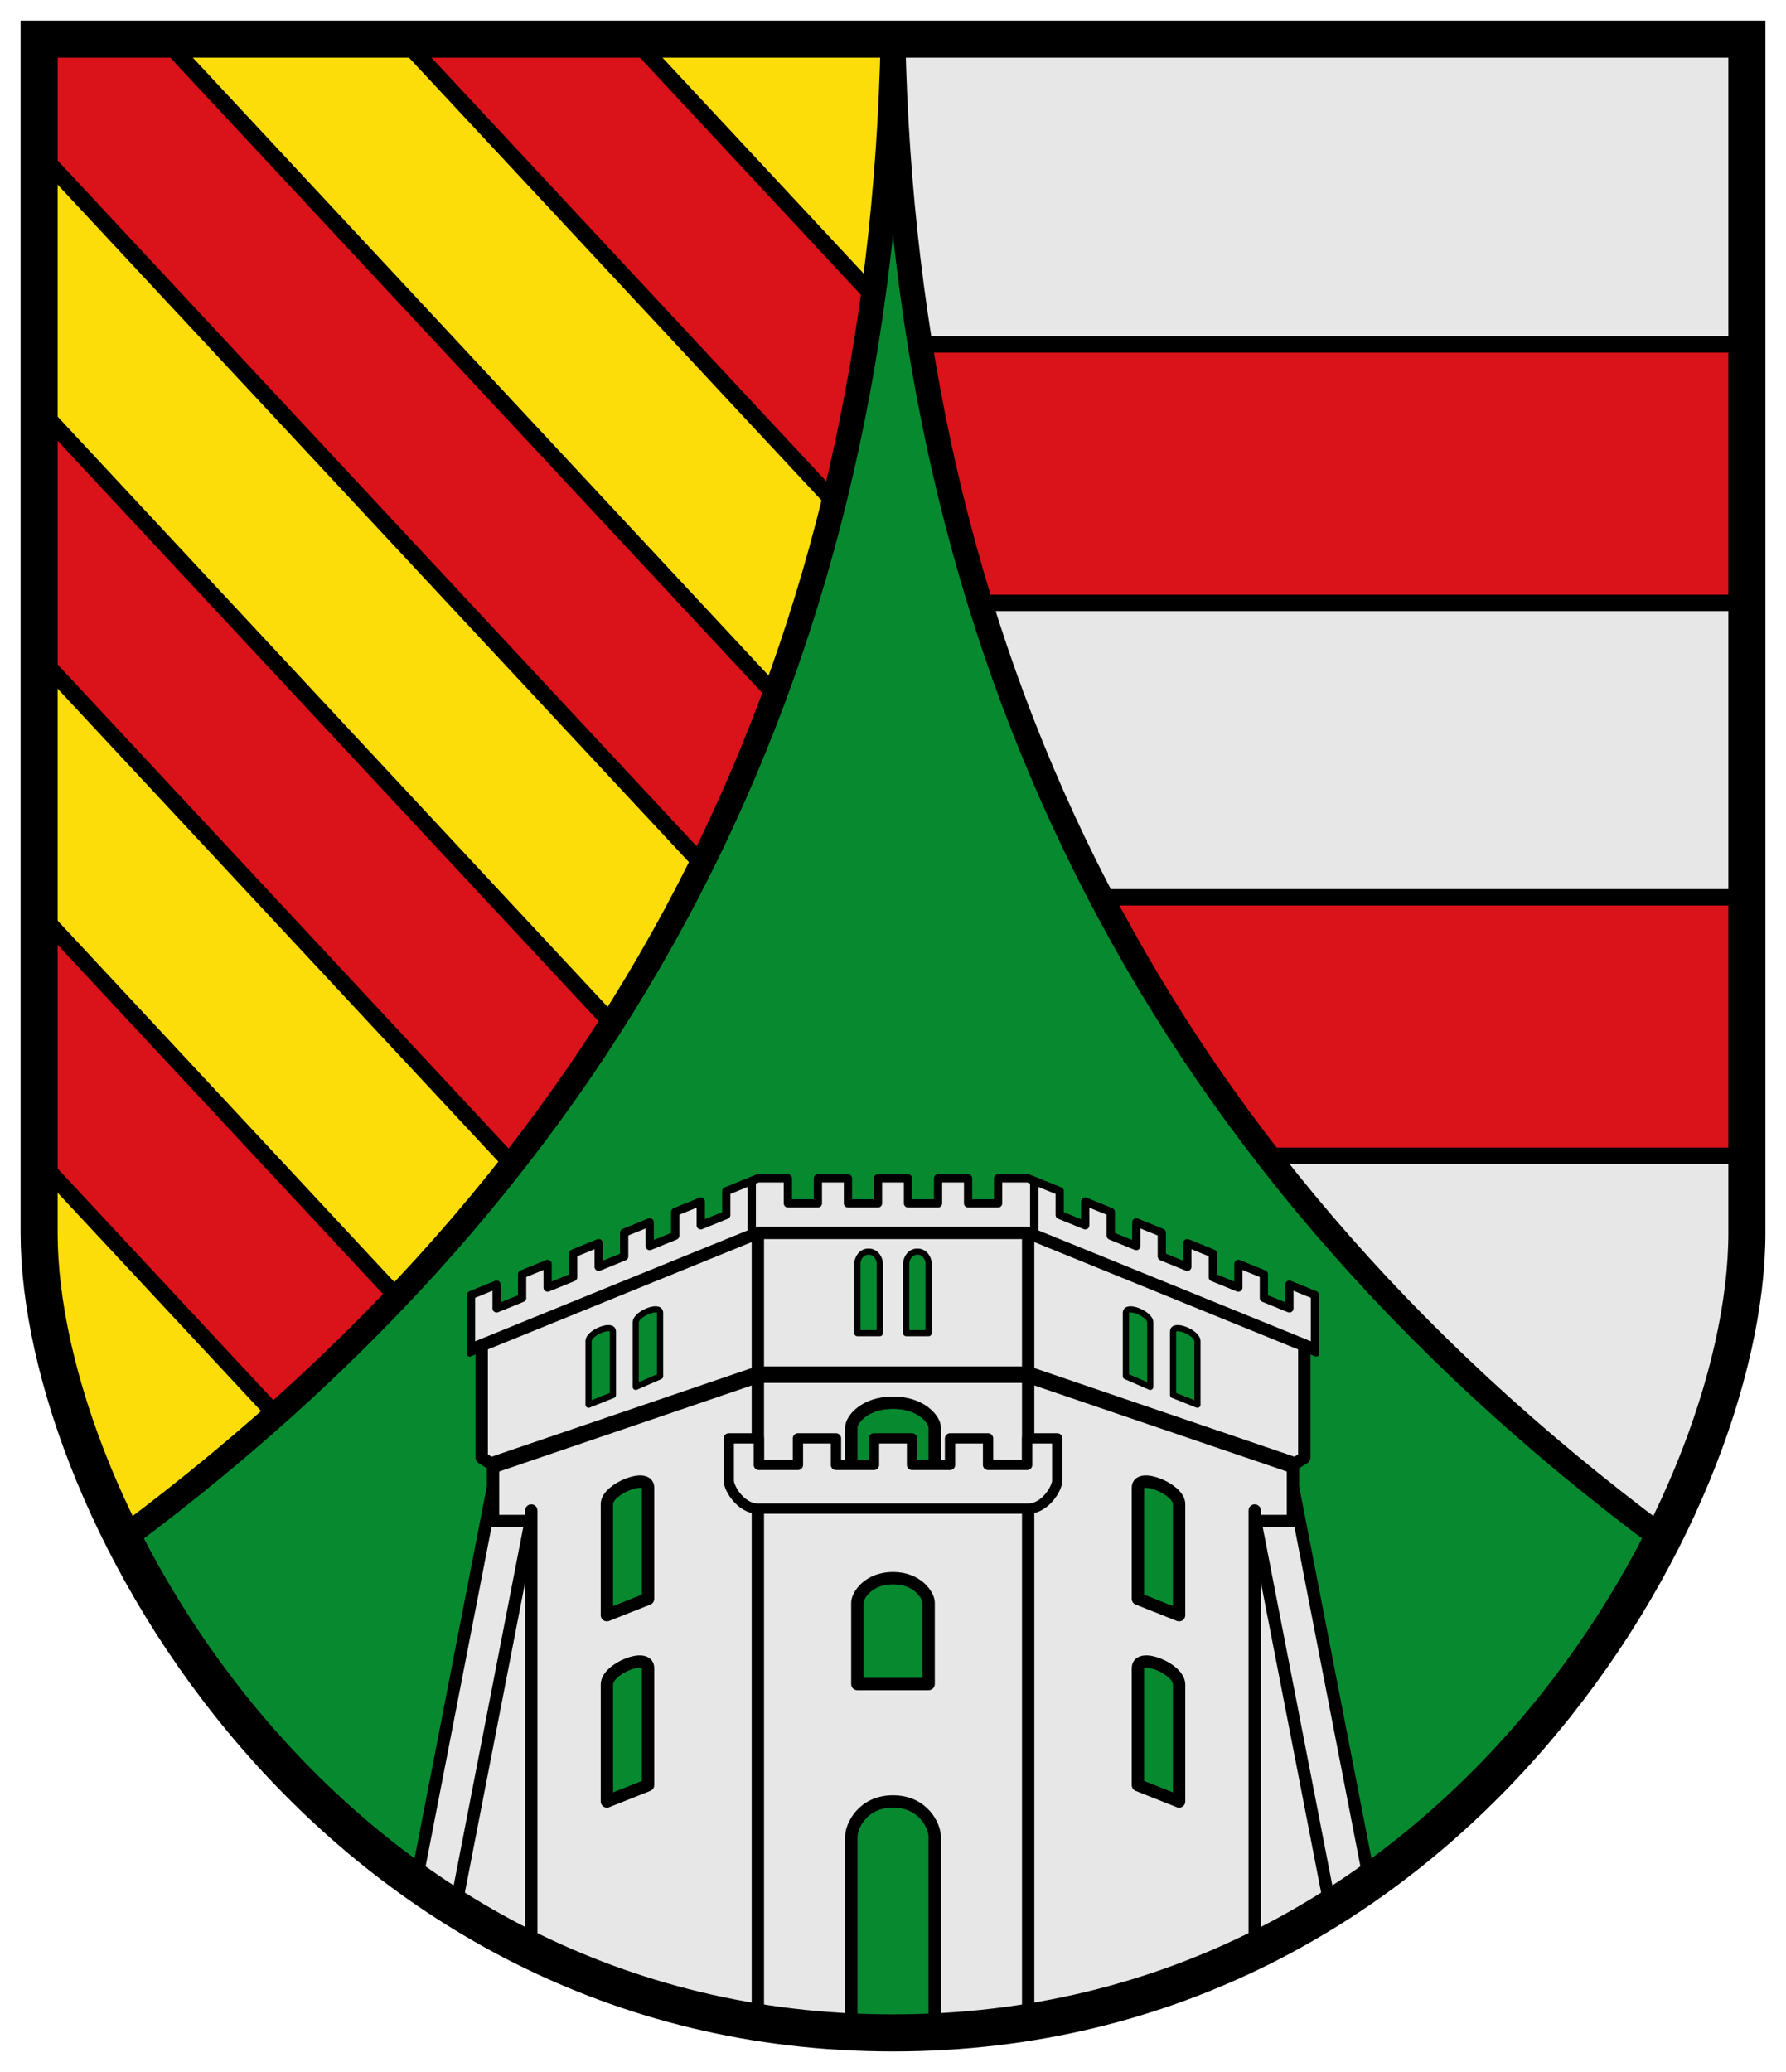 <svg height="503.127" width="433.876" xmlns="http://www.w3.org/2000/svg"><path style="display:inline;opacity:1;fill:#fcdd09;fill-opacity:1;fill-rule:evenodd;stroke:none;stroke-width:9;stroke-linecap:butt;stroke-linejoin:miter;stroke-miterlimit:4;stroke-dasharray:none" d="M-21095.254-21958.814h-207.438v289.877c0 66.947 71.22 194.25 207.438 194.25" transform="translate(21312.192 21968.314)"/><path style="fill:#da121a;fill-opacity:1;fill-rule:evenodd;stroke:#000;stroke-width:4;stroke-linecap:butt;stroke-miterlimit:4;stroke-dasharray:none" transform="translate(256.438 -75.706)" d="M-246.938 85.205v27.578l160.995 172.692c6.659-13.422 12.536-27.163 17.716-41.19L-216.53 85.205Zm88.387 0 104.674 112.277c4.032-16.307 7.198-32.968 9.525-49.974l-58.082-62.303Zm-88.387 89.774v60.193l114.858 123.203a427.635 427.635 0 0 0 24.24-34.193zm0 122.388v60.194l57.444 61.617c10.42-9.274 20.259-18.784 29.517-28.532z"/><path style="display:inline;opacity:1;fill:#e7e7e7;fill-opacity:1;fill-rule:evenodd;stroke:none;stroke-width:9;stroke-linecap:butt;stroke-linejoin:miter;stroke-miterlimit:4;stroke-dasharray:none" d="M-21095.254-21474.687c136.218 0 207.438-127.303 207.438-194.25v-289.877h-207.438" transform="translate(21312.192 21968.314)"/><path style="fill:#da121a;fill-opacity:1;fill-rule:evenodd;stroke:#000;stroke-width:4;stroke-linecap:butt;stroke-miterlimit:4;stroke-dasharray:none" transform="translate(256.438 -75.706)" d="M167.938 293.586H11.114c11.403 21.77 24.837 42.708 40.397 62.78h116.425m0-197.04h-200.82c3.47 21.5 8.314 42.436 14.598 62.781h186.222"/><path style="display:inline;fill:#078930;fill-opacity:1;fill-rule:evenodd;stroke:#000;stroke-width:6;stroke-linecap:butt;stroke-miterlimit:4;stroke-dasharray:none" d="M-21282.262-21594.715c30.08 59.521 93.098 120.027 187.008 120.027 93.911 0 156.916-60.506 187.002-120.027-127.479-94.756-183.906-218.458-187.002-364.1-3.096 145.642-59.523 269.344-187.008 364.1z" transform="translate(21312.192 21968.314)"/><path style="opacity:1;fill:#e7e7e7;fill-opacity:1;fill-rule:evenodd;stroke:none;stroke-width:.2;stroke-linecap:round;stroke-linejoin:miter;stroke-miterlimit:4;stroke-dasharray:none" d="M-21062.421-21477.252c19.656-3.104 37.917-9.071 55.037-17.377 3.166-1.594 6.361-3.179 9.297-4.849 3.372-1.857 6.27-3.628 9.125-5.392 3.683-2.299 6.673-4.351 9.539-6.359l-18.664-96.041v-5.333l2.75-1.75v-27.301l2.583 1.051v-13.25l-6.2-2.522v5.766l-6.199-2.521v-5.766l-6.2-2.521v5.765l-6.199-2.521v-5.766l-6.2-2.521v5.766l-6.199-2.522v-5.765l-6.2-2.522v5.766l-6.199-2.521v-5.766l-6.2-2.522v5.766l-6.199-2.521v-5.766l-7.672-3.12h-7.296v6.084h-7.296v-6.084h-7.297v6.084h-7.296v-6.084h-7.296v6.084h-7.296v-6.084h-7.297v6.084h-7.296v-6.084h-7.296l-7.672 3.12v5.766l-6.199 2.521v-5.766l-6.2 2.522v5.766l-6.199 2.521v-5.766l-6.2 2.522v5.765l-6.199 2.522v-5.766l-6.2 2.521v5.766l-6.199 2.521v-5.765l-6.2 2.521v5.766l-6.199 2.521v-5.766l-6.2 2.522v13.25l2.583-1.051v27.301l2.75 1.75v5.333l-18.664 96.041c2.866 2.008 5.856 4.06 9.539 6.359 2.855 1.764 5.753 3.535 9.125 5.392 2.936 1.67 6.131 3.255 9.297 4.849 17.12 8.306 35.381 14.273 55.037 17.377 10.957 1.636 21.904 2.565 32.833 2.565 10.929 0 21.876-.929 32.833-2.565z" transform="translate(21312.192 21968.314)"/><path style="opacity:1;fill:#000;fill-rule:evenodd;stroke:#000;stroke-width:.2;stroke-linecap:butt;stroke-linejoin:round;stroke-miterlimit:4;stroke-dasharray:none" d="M-20991.855-21640.727v1.153a.571.571 146.104 0 1-.787.53l-1.807-.738m-204.204-.945v1.153a.571.571 33.896 0 0 .787.53l1.807-.738" transform="translate(21312.192 21968.314)"/><path style="opacity:1;fill:none;fill-rule:evenodd;stroke:#000;stroke-width:2;stroke-linecap:round;stroke-linejoin:round;stroke-miterlimit:4;stroke-dasharray:none" d="M-21197.754-21640.603v-13.25l6.2-2.522v5.766l6.199-2.521v-5.766l6.2-2.521v5.765l6.199-2.521v-5.766l6.2-2.521v5.766l6.199-2.522v-5.765l6.2-2.522v5.766l6.199-2.521v-5.766l6.2-2.522v5.766l6.199-2.521v-5.766l7.672-3.12h7.296v6.084h7.296v-6.084h7.297v6.084h7.296v-6.084h7.296v6.084h7.296v-6.084h7.297v6.084h7.296v-6.084h7.296l7.672 3.12v5.766l6.199 2.521v-5.766l6.2 2.522v5.766l6.199 2.521v-5.766l6.2 2.522v5.765l6.199 2.522v-5.766l6.2 2.521v5.766l6.199 2.521v-5.765l6.2 2.521v5.766l6.199 2.521v-5.766l6.2 2.522v13.25m-68.195-28.334v-12.651m-68.61 12.651v-12.651" transform="translate(21312.192 21968.314)"/><path style="opacity:1;fill:none;fill-rule:evenodd;stroke:#000;stroke-width:3;stroke-linecap:round;stroke-linejoin:round;stroke-miterlimit:4;stroke-dasharray:none" d="M-21007.384-21601.525v106.896m9.297-104.356h-9.164m-.133-.684 18.664 96.041m-9.367-103.642 18.664 96.041m-15.914-130.425v27.301l-2.75 1.75v13.618m4.333-42.025-68.667-27.927h-65.666l-68.667 27.927m134.333-27.927v191.685m-130-121.733h9.164m.133-.684-18.664 96.041m9.367-103.642-18.664 96.041m27.961-90.296v106.896m-12.047-147.025v27.301l2.75 1.75v13.618m64.334-69.952v191.685" transform="translate(21312.192 21968.314)"/><path style="opacity:1;fill:none;fill-rule:evenodd;stroke:#000;stroke-width:4;stroke-linecap:butt;stroke-linejoin:round;stroke-miterlimit:4;stroke-dasharray:none" d="m-20998.087-21612.603-64.334-21.917h-65.666l-64.334 21.917" transform="translate(21312.192 21968.314)"/><path style="opacity:1;fill:#078930;fill-opacity:1;fill-rule:evenodd;stroke:#000;stroke-width:3;stroke-linecap:butt;stroke-linejoin:round;stroke-miterlimit:4;stroke-dasharray:none" d="M-21085.129-21601.99v-19.75c0-1.741-3.087-5.963-10.125-5.963s-10.125 4.222-10.125 5.963v19.75m20.25 127.303v-47.677c0-2.536-2.753-8.526-10.125-8.526s-10.125 5.99-10.125 8.526v47.677m18.781-84.708v-19.75c0-1.741-2.639-5.963-8.656-5.963-6.017 0-8.656 4.222-8.656 5.963v19.75zm-78.156-43.726v27.005l10-3.972v-27.005c0-3.658-10 .313-10 3.972zm0 43.827v28.416l10-3.972v-28.416c0-3.875-10 .1-10 3.972zm139-43.827v27.005l-10-3.972v-27.005c0-3.658 10 .313 10 3.972zm0 43.827v28.416l-10-3.972v-28.416c0-3.875 10 .1 10 3.972z" transform="translate(21312.192 21968.314)"/><path style="opacity:1;fill:#078930;fill-opacity:1;fill-rule:evenodd;stroke:#000;stroke-width:1.5;stroke-linecap:round;stroke-linejoin:round;stroke-miterlimit:4;stroke-dasharray:none" d="M-21086.598-21644.593v-16.971c0-.896-.773-2.831-2.725-2.831s-2.725 1.935-2.725 2.831v16.971zm-17.312 0v-16.971c0-.896.773-2.831 2.725-2.831s2.725 1.935 2.725 2.831v16.971zm-65.304 1.941v15.431l5.92-2.351v-15.432c0-2.1-5.92.251-5.92 2.352zm11.46-4.552v15.659l5.92-2.58v-15.431c0-2.1-5.92.251-5.92 2.352zm136.46 4.552v15.431l-5.92-2.351v-15.432c0-2.1 5.92.251 5.92 2.352zm-11.46-4.552v15.659l-5.92-2.58v-15.431c0-2.1 5.92.251 5.92 2.352z" transform="translate(21312.192 21968.314)"/><path style="opacity:1;fill:#e7e7e7;fill-opacity:1;fill-rule:evenodd;stroke:#000;stroke-width:2.5;stroke-linecap:round;stroke-linejoin:round;stroke-miterlimit:4;stroke-dasharray:none" d="M-21090.635-21619.049v6.446h9.238v-6.446h9.239v6.446h9.488v-6.446h7.312v10.259c0 1.892-2.96 6.8-7.063 6.8h-65.666c-4.103 0-7.063-4.908-7.063-6.8v-10.259h7.312v6.446h9.488v-6.446h9.239v6.446h9.238v-6.446z" transform="translate(21312.192 21968.314)"/><path style="display:inline;opacity:1;fill:none;fill-opacity:1;fill-rule:evenodd;stroke:#000;stroke-width:9;stroke-linecap:butt;stroke-linejoin:miter;stroke-miterlimit:4;stroke-dasharray:none" d="M-20887.816-21668.937v-289.877h-414.876v289.877c0 66.947 71.22 194.25 207.438 194.25s207.438-127.303 207.438-194.25z" transform="translate(21312.192 21968.314)"/></svg>